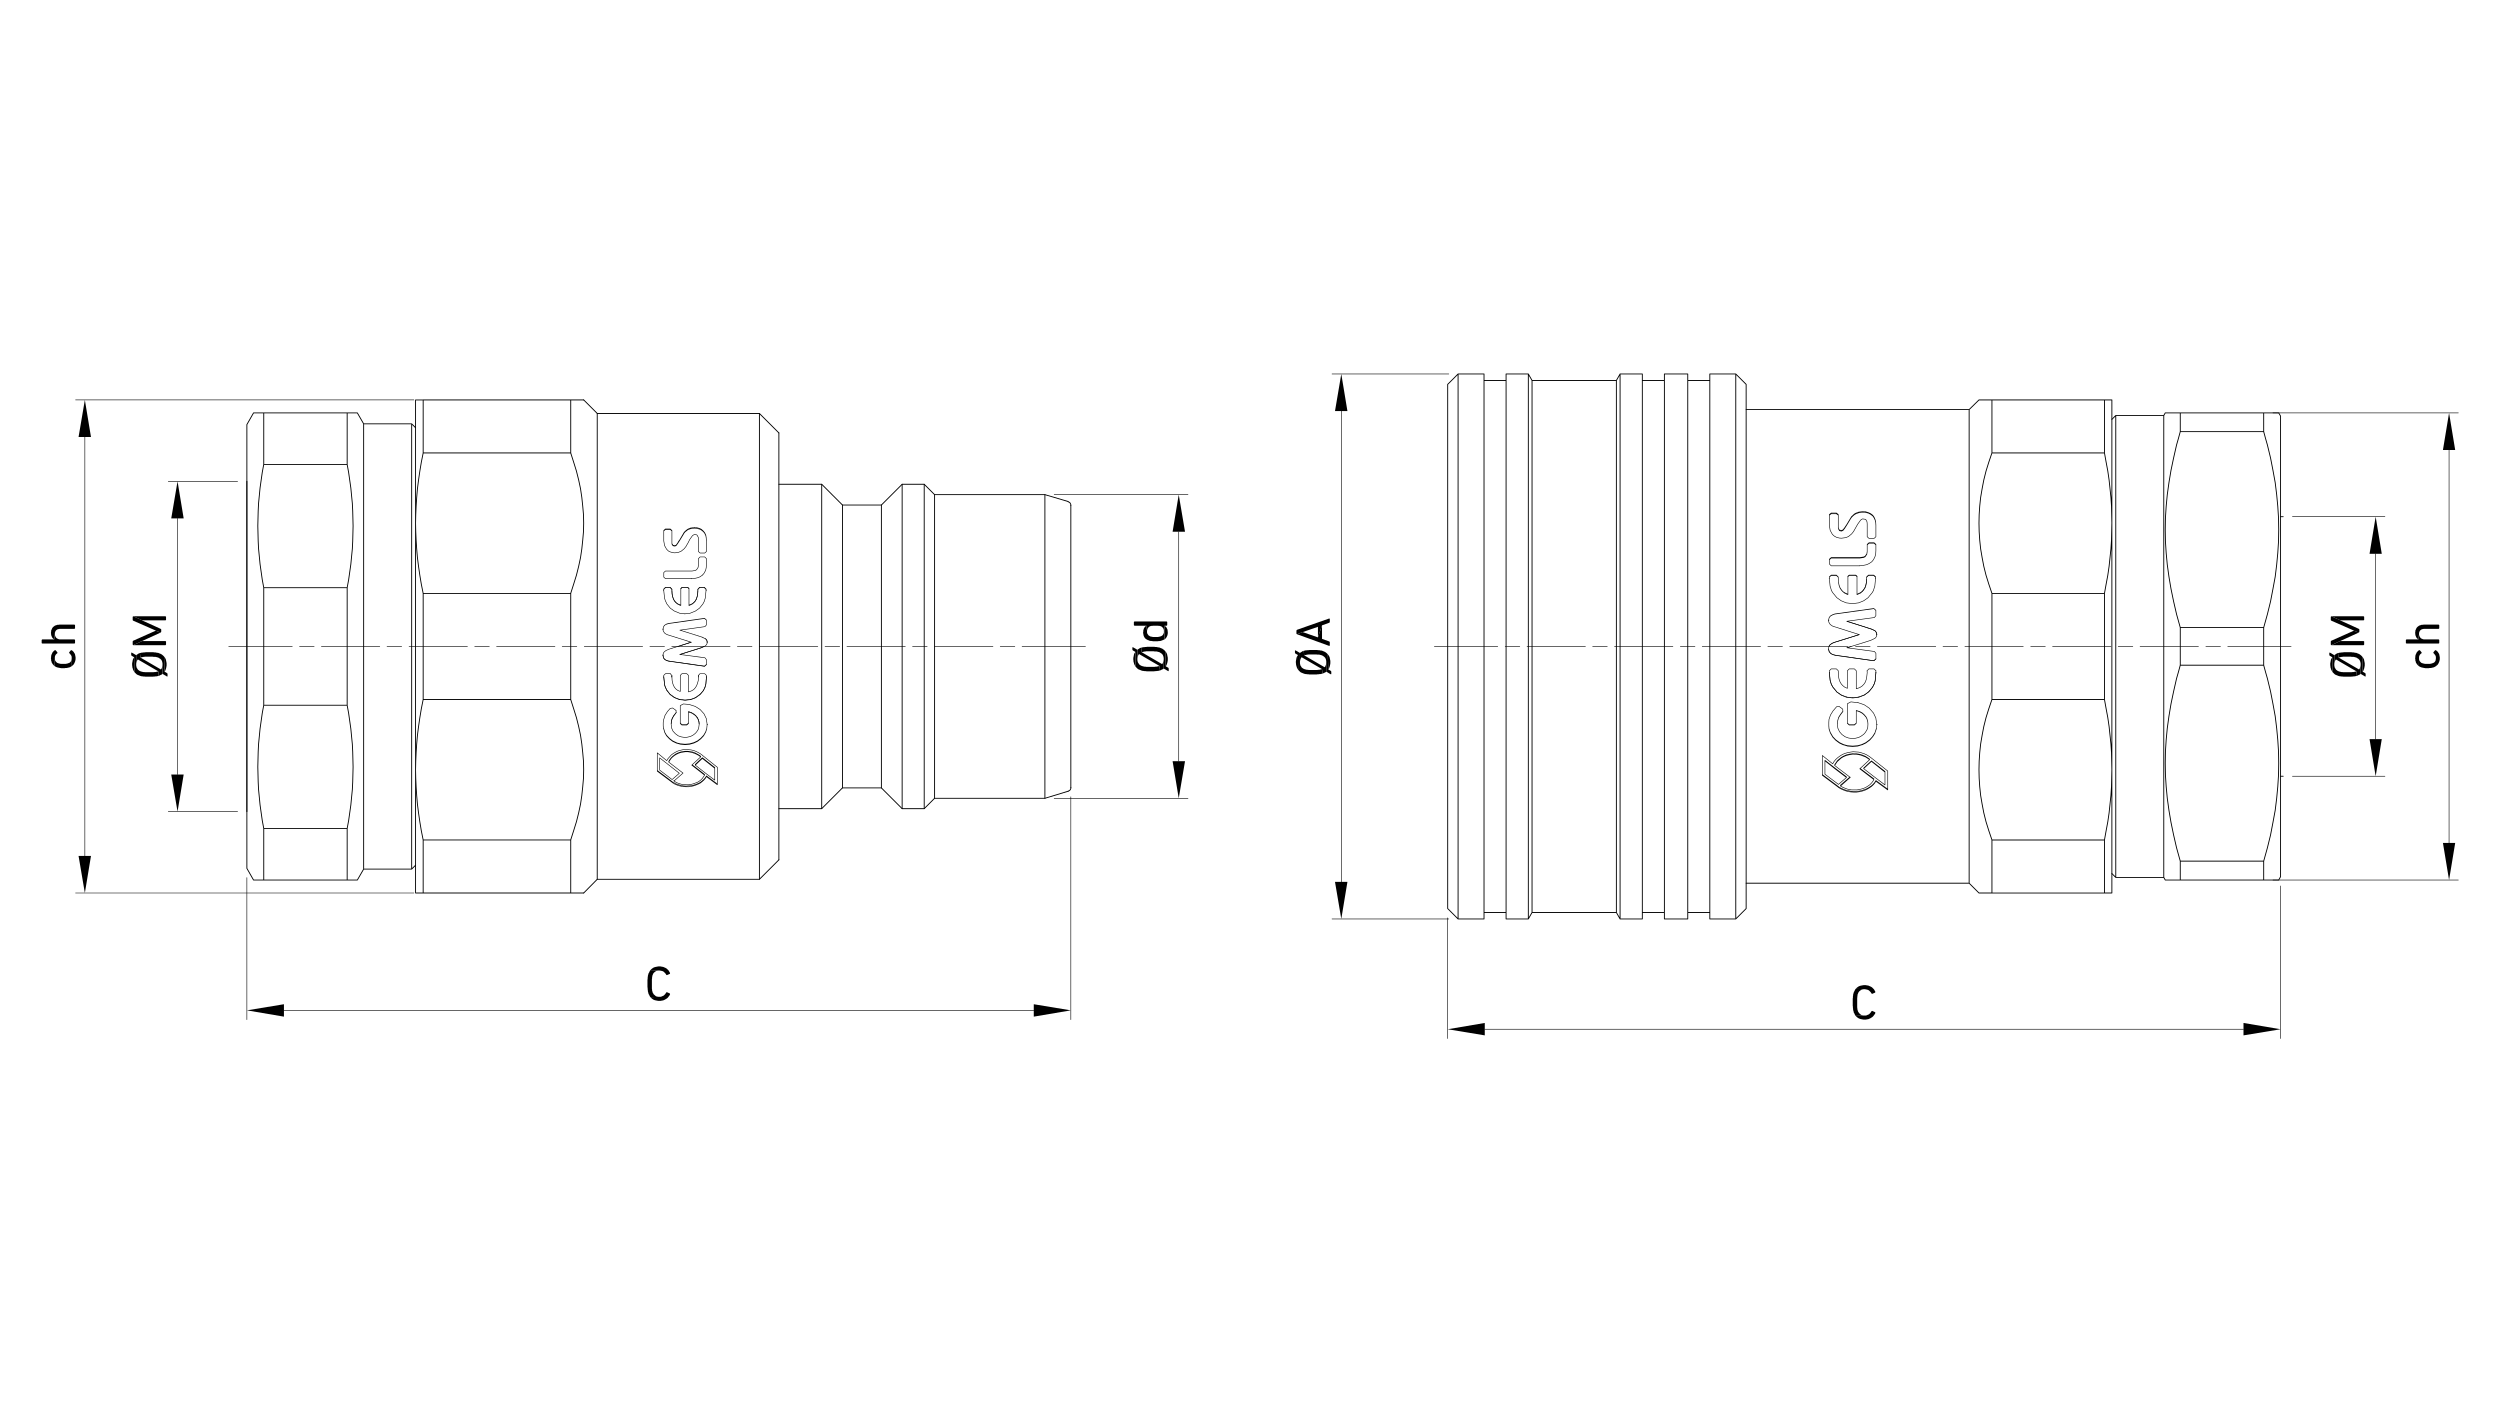 <?xml version="1.0" encoding="UTF-8"?>
<svg id="GUS" xmlns="http://www.w3.org/2000/svg" viewBox="0 0 1200 678">
  <defs>
    <style>
      .cls-1 {
        fill: #000;
        stroke-width: 0px;
      }

      .cls-2, .cls-3 {
        stroke-width: .43px;
      }

      .cls-2, .cls-3, .cls-4, .cls-5 {
        fill: none;
        stroke: #000;
        stroke-linecap: round;
      }

      .cls-2, .cls-4 {
        stroke-linejoin: round;
      }

      .cls-3, .cls-5 {
        stroke-linejoin: bevel;
      }

      .cls-4, .cls-5 {
        stroke-width: .28px;
      }
    </style>
  </defs>
  <path class="cls-2" d="M126.6,397.68v24.74h40.04v-24.74h-40.04ZM126.6,282.1v56.41h40.04v-56.41h-40.04ZM126.6,198.19v24.74h40.04v-24.74h-40.04ZM197.6,203.44v213.72M174.55,203.44v213.72M171.53,198.19h-4.89M166.63,222.93l.71,3.83.53,3.74.53,3.74.36,3.74.36,3.65.18,3.65.18,7.21-.18,7.3-.18,3.65-.36,3.65-.36,3.74-.53,3.74-.53,3.74-.71,3.83M166.63,338.51l.71,3.83.53,3.74.53,3.74.36,3.74.36,3.65.18,3.65.18,7.3-.18,7.21-.18,3.65-.36,3.65-.36,3.74-.53,3.74-.53,3.74-.71,3.83M166.63,422.42h4.89M118.5,203.8v213.01M121.7,422.42h4.89M126.6,397.68l-.71-3.83-.53-3.74-.53-3.74-.36-3.74-.36-3.65-.18-3.65-.18-7.21.18-7.3.18-3.65.36-3.65.36-3.74.53-3.74.53-3.74.71-3.83M126.6,282.1l-.71-3.83-.53-3.74-.53-3.74-.36-3.74-.36-3.65-.18-3.65-.18-7.3.18-7.21.18-3.65.36-3.65.36-3.74.53-3.74.53-3.74.71-3.83M126.6,198.19h-4.89M199.47,415.3l-1.87,1.87M199.47,205.31l-1.87-1.87M197.6,417.17h-23.05M197.6,203.44h-23.05M174.55,417.17l-3.03,5.25M174.55,203.44l-3.03-5.25M118.5,203.8l3.2-5.61M118.5,416.81l3.2,5.61"/>
  <path class="cls-4" d="M336.32,362.98l-.89-.62-.98-.53-.98-.53-1.07-.36-1.16-.18-1.07-.18h-1.16l-1.16.09-1.07.27-1.07.36-1.07.44-.89.62-.89.71-.71.71-.62.8-.53.89v.36M336.32,363.34l-.89-.71-.98-.53-.98-.44-1.07-.36-1.16-.27-1.07-.18h-1.16l-1.16.18-1.07.18-1.07.36-1.07.53-.89.53-.89.71-.71.71-.62.89-.53.89M336.32,362.98v.36M321.01,365.83l6.85,5.25M323.5,374.55v.36l4.36-3.83M338.18,371.7v.36M323.5,374.9l.89.53.89.44,1.07.36.98.27,1.16.09,1.07.09h1.07l1.07-.18,1.07-.27.98-.36.98-.36.89-.53.8-.62.71-.71.53-.8.53-.8M338.18,371.7l-5.96-4.63M338.18,372.06l-6.14-4.8,4.27-3.92M333.73,367.25l4.63,3.65,4.72,3.56M333.73,366.89v.36M343.08,368.41v6.05M343.08,368.41l-5.96-4.72v.36l5.96,4.72M337.12,363.69l-3.38,3.2M337.12,364.05l-3.38,3.2M326.08,371.17l-9.43-7.39v5.87l5.96,4.54,3.47-3.03ZM315.49,369.83l6.76,5.07.44.36.98.53.98.53,1.16.36,1.16.36,1.16.18,1.25.09,1.16-.09,1.25-.09,1.16-.27,1.07-.36,1.07-.44,1.07-.53.89-.71.8-.71.71-.8.53-.89,5.25,3.92M337.12,362.53l7.21,5.78M320.03,365.11l.62-.98.8-.89.8-.89.98-.71,1.07-.62,1.07-.53,1.25-.36,1.25-.27,1.25-.09,1.25.09,1.25.09,1.25.27,1.16.44,1.07.53,1.07.62.98.71M320.03,365.11l-4.54-3.74v8.81l6.76,5.07.44.36v-.36M339.07,372.77l-.53.89-.71.8-.8.71-.89.71-1.07.53-1.07.44-1.07.36-1.16.27-1.25.18h-1.16l-1.25-.09-1.16-.18-1.16-.27-1.16-.44-.98-.44-.98-.62M339.07,372.41v.36l5.25,3.92v-8.36M318.34,348.3l.09,1.07.09.18.53,1.69v.18l.89,1.51.09.09,1.33,1.42,1.51,1.16.18.09,1.69.8.09.09,1.87.44h.18l1.87.18h.18l1.96-.18h.09l1.87-.53h.09l1.69-.8.18-.09,1.51-1.16.09-.09,1.25-1.33.09-.09.89-1.51.09-.18.53-1.6v-.18l.18-1.78M326.53,347.05l.8.8h2.31l.8-.8M330.44,341.62l.44.09,1.07.36,1.16.71.8.62.8.98.44.89.36,1.16.09,1.07M322.17,347.32l.09-1.33.44-1.33.8-1.33,1.07-1.33M324.48,341l-1.6-1.16-1.16.18-1.42,1.6-.09.18-1.07,1.69v.18l-.62,1.87-.18,1.33v1.6l.09,1.07v-.18M318.43,349.54l.09.18v-.18M318.52,349.72l.53,1.78v-.27M319.05,351.5v.09-.18M319.05,351.59l.89,1.6v-.27M319.94,353.19l.09.09v-.27M320.03,353.28l1.33,1.42v-.27M321.37,354.7l1.51,1.16v-.27M322.88,355.86l.18.09v-.27M323.06,355.95l1.69.8v-.27M324.75,356.75h.09v-.18M324.84,356.75l1.87.53v-.27M326.71,357.28h.18v-.27M326.88,357.28l1.87.18v-.27M328.75,357.46h.18v-.27M328.93,357.46l1.96-.18v-.27M330.89,357.28h.09v-.27M330.98,357.28l1.87-.53v-.27M332.84,356.75h.09v-.27M332.93,356.75l1.69-.8v-.27M334.62,355.95l.18-.09v-.27M334.8,355.86l1.51-1.16v-.27M336.32,354.7l.09-.09v-.27M336.4,354.62l1.25-1.33v-.27M337.65,353.28l.09-.09v-.27M337.74,353.19l.89-1.6v-.18M338.63,351.59l.09-.09v-.27M338.72,351.5l.53-1.69v-.18.18M339.25,349.45v.18l.18-1.78"/>
  <polyline class="cls-5" points="339.43 347.68 339.52 347.76 339.52 347.85"/>
  <path class="cls-4" d="M339.43,347.68l-.36-2.4v-.27l-1.07-2.22-.09-.18-1.69-1.87-.18-.18-2.22-1.42-.18-.09-2.49-.8-.18-.09-2.94-.27-1.51.8v8.63l.8.71v-.18M327.33,348.03h2.31v-.18M329.64,348.03l.8-.71v-5.69M330.44,341.8l.44.09v-.18M330.89,341.89l1.07.36v-.18M331.96,342.25l1.16.71v-.18M333.11,342.96l.8.62v-.18M333.91,343.58l.8,1.07v-.27M334.71,344.65l.44.8v-.18M335.16,345.45l.36,1.25v-.27M335.51,346.7l.09.98v-.18M335.6,347.68l-.18,1.42-.27.98-.71,1.16-.71.8-1.16.89-1.07.53-1.42.36-1.16.18-1.78-.27-1.6-.53-1.33-.98-1.16-1.25-.71-1.6-.18-1.78v-.27M322.17,347.59l.09-1.42v-.18M322.26,346.16l.44-1.33v-.18M322.7,344.83l.8-1.33v-.18M323.5,343.49l1.07-1.42-.09-1.07M318.61,324.81v.09l.36,3.47v.18l.44,1.42.09.09.53,1.16.09.09,1.51,1.96.18.09,1.87,1.33.27.18,2.14.8h.27l2.4.36h.18l2.49-.36h.18l2.22-.8.18-.18,1.87-1.33.18-.09,1.6-1.87.09-.18.53-1.16.09-.09.36-1.42.09-.18.27-3.47v-.09M335.16,324.27l.09.27v.44M322.52,324.9v-.62M321.72,323.38h-2.31l-.8.8v.71"/>
  <polyline class="cls-5" points="318.61 324.9 318.61 324.9 318.61 324.99"/>
  <path class="cls-4" d="M318.61,324.9v.09l.36,3.47v-.09M318.96,328.46v.18-.09M318.96,328.63l.44,1.42v-.09M319.41,330.06l.09.09v-.09M319.5,330.15l.53,1.16v-.09M320.03,331.3l.09.18v-.18M320.12,331.48l1.51,1.87v-.09M321.63,333.35l.18.18v-.18M321.81,333.53l1.87,1.33v-.18M323.68,334.86l.27.09v-.09M323.95,334.95l2.14.89v-.18M326.08,335.84h.27v-.18M326.35,335.84l2.4.27v-.09M328.75,336.11h.18v-.09M328.93,336.11l2.49-.27v-.18M331.42,335.84h.18v-.18M331.6,335.84l2.22-.89v-.09M333.82,334.95l.18-.09v-.18M334,334.86l1.87-1.33v-.18M335.87,333.53l.18-.18v-.09M336.05,333.35l1.6-1.87v-.09M337.65,331.48l.09-.18v-.09M337.74,331.3l.53-1.16v-.09M338.27,330.15l.09-.09v-.09M338.36,330.06l.36-1.42v-.09M338.72,328.63l.09-.18v-.09M338.81,328.46l.27-3.47v-.09"/>
  <polyline class="cls-5" points="338.98 324.99 338.98 324.9 339.07 324.9"/>
  <path class="cls-4" d="M339.07,324.9v-.71l-.8-.8h-2.31l-.8.89.09.27v.53-.09M335.25,325.07l-.09,1.6-.36,1.33-.44,1.16-.62.98-.71.8-.98.62-1.16.44-.44.09v-7.92l-.8-.8h-2.31l-.8.8v7.74l-.18-.09-1.07-.44-.8-.62-.71-.8-.53-.98-.36-1.07-.27-1.33-.09-1.6v-.09"/>
  <polyline class="cls-5" points="322.43 324.99 322.43 324.81 322.43 324.54"/>
  <path class="cls-4" d="M322.52,324.45v.09-.27l-.8-.89M337.29,275.96l.71-.89.71-1.33.27-1.25.09-1.6v-2.76l-.8-.8h-2.22l-.8.8v3.2l-.18,1.07-.71,1.07-.62.36-1.6.27h-12.72l-.8.71v2.22l.8.71h12.37"/>
  <line class="cls-5" x1="331.78" y1="277.83" x2="331.78" y2="277.83"/>
  <path class="cls-4" d="M331.78,277.74l1.6-.09,1.6-.36,1.07-.44,1.25-.89M338.9,282.9l-.8-.8h-2.31l-.8.8M334.98,283.61l-.09,1.6-.27,1.25-.36,1.16-.53.89-.71.8-.8.62-1.07.53-.44.09M330.71,282.63l-.53-.53h-2.85l-.53.53M326.79,290.55l-.44-.09-1.07-.53-.8-.62-.71-.8-.53-.89-.36-1.16-.27-1.25-.09-1.6M322.52,282.9l-.8-.8h-2.31l-.8.8M328.75,294.64l2.49-.27.18-.09,2.22-.89.18-.09,1.87-1.33.18-.18,1.51-1.87.09-.18.62-1.16v-.09l.44-1.42v-.09l.36-3.47"/>
  <polyline class="cls-5" points="338.98 283.43 338.98 283.52 338.98 283.52"/>
  <path class="cls-4" d="M338.9,283.43v-.71l-.8-.8v.18M338.09,281.92h-2.31v.18M335.78,281.92l-.8.89v.27"/>
  <polyline class="cls-5" points="334.98 283.52 334.98 283.34 334.98 283.08"/>
  <path class="cls-4" d="M334.98,283.61v-.09l-.09,1.51v.18M334.89,285.04l-.27,1.33v.09M334.62,286.37l-.36,1.07v.18M334.27,287.44l-.53.98v.09M333.73,288.42l-.71.8v.09M333.02,289.22l-.8.62v.09M332.22,289.84l-1.07.44v.18M331.15,290.28l-.44.18v.09M330.71,290.46v-8.01l-.53-.53v.18M330.18,281.92h-2.85v.18M327.33,281.92l-.53.53v8.1M326.79,290.46l-.44-.18v.18M326.35,290.28l-1.07-.44v.09M325.28,289.84l-.8-.62v.09M324.48,289.22l-.71-.8v.09M323.77,288.42l-.53-.98v.18M323.24,287.44l-.36-1.07v.09M322.88,286.37l-.27-1.33v.18M322.61,285.04l-.09-1.51v.09"/>
  <polyline class="cls-5" points="322.52 283.08 322.52 283.34 322.52 283.52"/>
  <path class="cls-4" d="M322.52,283.08v-.27l-.8-.89v.18M321.72,281.92h-2.31v.18M319.41,281.92l-.8.8v.71"/>
  <polyline class="cls-5" points="318.52 283.52 318.52 283.52 318.52 283.43"/>
  <path class="cls-4" d="M318.61,283.52l.36,3.47v.09l.44,1.42.09.09.53,1.16.09.18,1.51,1.87.18.18,1.87,1.33.27.09,2.14.89.27.09,2.4.27M339.07,259.68l-.09-1.42-.18-1.07-.53-1.16-.62-.8-.98-.8-.89-.44-1.33-.36-1.07-.09-1.96.27-1.25.44-.62.53-.62.44-.53.62-.36.62-1.78,2.94-.98,1.51-.71.98-.62.27-.89-.18-.09-.09-.44-.71v-.62M322.52,254.87l-.8-.71h-2.31l-.8.71M320.83,264.48l.89.44,1.25.36.98.09,1.78-.27,1.25-.53,1.42-1.16.98-1.25v-.09M331.07,258.96l-.8,1.6-.89,1.51M331.07,258.96l1.33-1.87.71-.44.27-.09,1.07.18.18.18.53.98.09.98v5.87l.8.71h2.22l.8-.71v-5.34l-.09-1.42v.27M338.98,257.99l-.18-1.07v.27M338.81,256.92l-.53-1.16v.27M338.27,255.76l-.62-.8v.27M337.65,254.96l-.98-.89v.36M336.67,254.07l-.89-.44v.36M335.78,253.63l-1.33-.36v.36M334.45,253.27l-1.07-.09v.36M333.38,253.18l-1.96.27v.36M331.42,253.45l-1.25.53v.27M328.04,256.12l.36-.62.53-.53.62-.53.62-.44M326.26,259.14l.89-1.51.89-1.51M325.28,260.66l.44-.8.53-.71M325.28,260.92v-.27l-.71.98v.27M324.57,261.63l-.62.27v.27M323.95,261.9l-.89-.18v.27M323.06,261.72l-.09-.09v.27M322.97,261.63l-.44-.71v.27M322.52,260.92v-.62.27M322.52,260.3v-5.69l-.8-.71v.27M321.72,253.89h-2.31v.27M319.41,253.89l-.8.71v4.98M318.96,261.72l-.18-1.07-.18-1.07M318.96,261.72l.09.27.89,1.6.18.18.71.71M338.54,306.57l-1.6-.71-.09-.09-10.5-3.29M339.07,297.67l-.89-.8-16.91,2.4h-.09l-.98.27-.27.09-.71.36-.27.27-.44.53-.09.36-.18.71v.27M331.78,308.26l-6.41,2.05M318.25,314.4v.36l.18.71.09.36.44.53.27.27.71.36.27.09.98.27h.09l16.91,2.4.89-.8M326.35,314.13l10.5-3.29.09-.09,1.07-.44M339.43,308.44v-.36l-.09-.53-.18-.36-.36-.44-.27-.18-1.6-.8v.09M336.94,305.77h-.09l-10.5-3.29,12.01-1.69.71-.8v-2.4l-.89-.8v.09M338.18,296.78l-16.91,2.4v.09M321.28,299.18h-.09v.09M321.19,299.18l-.98.27v.09M320.21,299.45l-.27.09v.09M319.94,299.54l-.71.44-.27.18v.09M318.96,300.16l-.44.62-.09.36-.18.71"/>
  <polyline class="cls-5" points="318.34 301.85 318.25 302.03 318.25 302.12"/>
  <polyline class="cls-4" points="318.25 302.12 318.34 302.83 318.52 303.1 318.88 303.72 319.05 303.9 319.68 304.34 319.85 304.43 320.66 304.79 320.74 304.79 331.78 308.26 320.74 311.73 320.66 311.82 319.85 312.17 319.68 312.26 319.05 312.71 318.61 313.15 318.34 313.77 318.25 314.4"/>
  <polyline class="cls-5" points="318.25 314.4 318.25 314.58 318.25 314.75"/>
  <path class="cls-4" d="M318.25,314.75l.18.71.09.36.44.62v-.09M318.96,316.44l.27.18.71.44v-.09M319.94,317.07l.27.09v-.09M320.21,317.16l.98.27v-.09M321.19,317.42h.09v-.09M321.28,317.42l16.91,2.4v-.09M338.18,319.83l.89-.8v-2.4l-.71-.89-12.01-1.6,10.5-3.29.09-.09,1.6-.71.27-.27.36-.44.18-.36.09-.53"/>
  <polyline class="cls-5" points="339.43 308.44 339.43 308.26 339.43 308.08"/>
  <polyline class="cls-4" points="339.43 308.08 339.34 307.55 339.16 307.19 338.81 306.75 338.54 306.57"/>
  <path class="cls-2" d="M364.52,198.46v223.6M286.67,198.46v223.6M199.47,369.47v59.17h3.65v-25.45l-.89-4.45-.71-4.27-.62-4.27-.53-4.18-.36-4.18-.27-4.18-.18-4.09-.09-4.09v-118.34M199.47,369.47l.09-4.09.18-4.09.27-4.18.36-4.18.53-4.18.62-4.27.71-4.27.89-4.45v-50.9l-.89-4.45-.71-4.27-.62-4.27-.53-4.18-.36-4.18-.27-4.18-.18-4.09-.09-4.09v-59.17M199.47,251.13l.09-4.09.18-4.09.27-4.18.36-4.18.53-4.18.62-4.27.71-4.27.89-4.45v-25.45h-3.65M203.12,428.64h70.83v-25.45h-70.83M203.12,335.75h70.83v-50.9h-70.83M203.12,217.41h70.83v-25.45h-70.83M514,242.59v135.42M501.55,237.43v145.75M448.6,237.43v145.75M443.62,232.45v155.71M433.03,232.45v155.71M423.07,242.41v135.78M404.38,242.41v135.78M394.42,232.45v155.71M373.86,207.8v204.92M280.17,191.96h-6.23M273.94,217.41l1.42,4.45,1.33,4.27,1.07,4.27.89,4.18.62,4.18.44,4.18.36,4.09.09,4.09-.09,4.09-.36,4.09-.44,4.18-.62,4.18-.89,4.18-1.07,4.27-1.33,4.27-1.42,4.45M273.94,335.75l1.42,4.45,1.33,4.27,1.07,4.27.89,4.18.62,4.18.44,4.18.36,4.09.09,4.09-.09,4.09-.36,4.09-.44,4.18-.62,4.18-.89,4.18-1.07,4.27-1.33,4.27-1.42,4.45M273.94,428.64h6.23M364.52,422.06h-77.86M364.52,198.46h-77.86"/>
  <path class="cls-3" d="M514,242.59v-.36l-.18-.44-.18-.36-.27-.27-.36-.18-.36-.18M512.67,379.8l.36-.18.36-.18.27-.27.18-.36.18-.44v-.36"/>
  <path class="cls-2" d="M512.67,379.8l-11.12,3.38M512.67,240.72l-11.12-3.29M501.55,383.18h-52.94M501.55,237.43h-52.94M448.6,383.18l-4.98,4.98M448.6,237.43l-4.98-4.98M443.62,388.16h-10.59M443.62,232.45h-10.59l-9.97,9.97M433.03,388.16l-9.97-9.97h-18.69M423.07,242.41h-18.69M404.38,378.19l-9.97,9.97M404.38,242.41l-9.97-9.97M394.42,388.16h-20.55M394.42,232.45h-20.55M373.86,412.72l-9.34,9.34M373.86,207.8l-9.34-9.34M286.67,422.06l-6.5,6.58M286.67,198.46l-6.5-6.5"/>
  <path class="cls-4" d="M118.5,421.26v68.16M514,382.47v106.95M136.29,484.97h359.91"/>
  <polygon class="cls-1" points="136.29 482.03 136.29 487.99 118.5 484.97 136.29 482.03"/>
  <polygon class="cls-1" points="496.21 482.03 496.21 487.99 514 484.97 496.21 482.03"/>
  <polygon class="cls-1" points="320.12 476.25 319.85 476.34 319.77 476.43 319.5 476.87 319.23 477.23 318.88 477.58 318.61 477.85 318.25 478.03 317.81 478.21 317.45 478.38 317.01 478.47 316.47 478.47 312.2 478.65 312.47 478.92 312.83 479.27 313.09 479.45 313.45 479.72 313.8 479.9 314.25 480.07 314.6 480.16 315.05 480.25 315.49 480.34 316.03 480.43 316.47 480.43 316.56 480.43 317.01 480.43 317.45 480.34 317.99 480.25 318.43 480.16 318.79 479.98 319.23 479.81 319.59 479.54 319.94 479.36 320.3 479.1 320.66 478.74 320.92 478.38 321.19 478.03 321.46 477.67 321.63 477.23 321.54 476.87 320.12 476.25"/>
  <polygon class="cls-1" points="312.2 465.66 311.94 466.02 311.76 466.37 311.58 466.82 311.31 467.17 311.22 467.62 311.13 467.8 311.05 468.15 310.96 468.51 310.96 468.86 310.87 469.31 310.87 469.84 310.78 470.38 310.78 470.91 310.78 471.53 310.78 472.15 310.78 472.6 310.78 473.22 310.78 473.76 310.87 474.29 310.87 474.82 310.96 475.27 310.96 475.71 311.05 476.07 311.13 476.34 311.22 476.69 311.31 477.14 311.58 477.49 311.76 477.94 311.94 478.29 312.2 478.65 316.47 478.47 316.03 478.47 315.58 478.38 315.14 478.29 314.78 478.12 314.43 477.85 314.16 477.58 313.8 477.32 313.63 476.96 313.36 476.6 313.18 476.07 313.18 475.98 313.09 475.71 313 475.36 313 475 312.91 474.56 312.91 474.02 312.91 473.49 312.91 472.87 312.91 472.15 312.91 471.8 312.91 471.18 312.91 470.55 312.91 470.02 313 469.57 313 469.13 313.09 468.77 313.09 468.42 313.18 468.24 313.36 467.8 313.54 467.35 313.8 466.99 314.07 466.73 314.43 466.46 314.78 466.19 315.14 466.02 315.58 465.93 316.03 465.84 316.47 465.84 312.2 465.66"/>
  <polygon class="cls-1" points="316.47 463.88 316.03 463.88 315.49 463.97 315.05 464.06 314.6 464.15 314.25 464.24 313.8 464.41 313.45 464.59 313.09 464.86 312.83 465.04 312.47 465.39 312.2 465.66 316.47 465.84 316.65 465.84 317.1 465.93 317.54 466.02 317.9 466.1 318.34 466.28 318.7 466.55 318.96 466.82 319.32 467.17 319.59 467.53 319.85 467.97 320.12 468.06 321.54 467.44 321.63 467.08 321.46 466.73 321.19 466.28 321.01 465.93 320.66 465.57 320.39 465.3 320.03 464.95 319.59 464.68 319.23 464.5 318.79 464.32 318.43 464.15 317.99 464.06 317.45 463.97 317.01 463.88 316.47 463.88"/>
  <path class="cls-4" d="M506,383.18h64.24M506,237.43h64.24M565.79,365.38v-110.15"/>
  <polygon class="cls-1" points="562.85 365.38 568.81 365.38 565.79 383.18 562.85 365.38"/>
  <polygon class="cls-1" points="562.85 255.23 568.81 255.23 565.79 237.43 562.85 255.23"/>
  <polygon class="cls-1" points="559.29 312.53 559.56 319.83 559.74 319.56 560 319.11 560.09 318.76 560.27 318.31 560.36 317.87 560.45 317.42 560.54 316.89 560.54 316.36 560.54 316.27 560.54 315.73 560.45 315.29 560.36 314.84 560.27 314.4 560.18 313.95 560 313.6 559.83 313.24 559.56 312.89 559.29 312.53"/>
  <polygon class="cls-1" points="547.73 310.93 547.99 313.06 548.17 313.06 548.62 312.89 549.06 312.8 549.51 312.71 549.77 312.71 550.13 312.62 550.57 312.62 551.11 312.62 551.64 312.62 552.26 312.62 552.53 312.62 553.15 312.62 553.78 312.62 554.31 312.71 554.75 312.71 555.2 312.71 555.56 312.8 555.91 312.89 556.18 312.97 556.27 312.97 556.71 313.15 557.07 313.42 557.42 313.6 557.78 313.95 558.05 314.22 558.23 314.58 558.4 315.02 558.49 315.38 558.58 315.91 558.58 316.36 558.58 320.89 560.72 322.14 560.89 322.14 560.98 321.96 560.98 320.89 560.81 320.54 559.56 319.83 559.29 312.53 559.03 312.26 558.76 312 558.4 311.73 558.05 311.46 557.69 311.28 557.25 311.11 556.8 310.93 556.62 310.84 556.27 310.75 555.91 310.75 555.56 310.66 555.11 310.57 554.58 310.57 554.13 310.48 553.51 310.48 552.89 310.48 552.26 310.48 551.82 310.48 551.2 310.48 550.57 310.48 550.04 310.57 549.59 310.57 549.15 310.66 548.7 310.66 548.35 310.75 547.99 310.84 547.73 310.93"/>
  <polygon class="cls-1" points="545.95 311.91 545.95 316.36 545.95 316 546.04 315.55 546.12 315.11 546.3 314.66 546.48 314.31 546.75 313.95 556.53 319.65 556.8 321.78 556.98 321.78 557.42 321.52 557.87 321.34 558.23 321.16 558.58 320.89 558.58 316.36 558.58 316.71 558.49 317.16 558.4 317.6 558.23 318.05 558.05 318.49 557.78 318.76 547.99 313.06 547.73 310.93 547.55 310.93 547.1 311.11 546.75 311.37 546.3 311.64 545.95 311.91"/>
  <polygon class="cls-1" points="543.99 316.36 543.99 316.71 544.08 317.24 544.08 317.69 544.26 318.13 544.34 318.58 544.52 319.02 544.7 319.38 544.97 319.83 545.06 320 544.97 312.89 544.79 313.24 544.52 313.6 544.34 314.04 544.26 314.4 544.17 314.93 544.08 315.38 543.99 315.82 543.99 316.36"/>
  <polygon class="cls-1" points="543.54 310.75 543.54 311.82 543.72 312.17 544.97 312.89 545.06 320 545.41 320.36 545.68 320.63 546.04 320.98 546.39 321.25 546.84 321.43 547.28 321.6 547.73 321.78 547.9 321.87 548.26 321.96 548.62 322.05 548.97 322.05 549.42 322.14 549.95 322.14 550.39 322.23 551.02 322.23 551.64 322.23 552.26 322.23 552.71 322.23 553.33 322.23 553.95 322.23 554.49 322.14 554.93 322.14 555.38 322.05 555.82 322.05 556.18 321.96 556.53 321.87 556.8 321.78 556.53 319.65 556.53 319.65 556.27 319.74 555.91 319.83 555.56 319.91 555.11 320 554.67 320 554.13 320.09 553.51 320.09 552.89 320.09 552.26 320.09 552 320.09 551.37 320.09 550.75 320.09 550.22 320.09 549.77 320 549.33 320 548.97 319.91 548.62 319.83 548.35 319.74 548.26 319.74 547.81 319.56 547.46 319.38 547.1 319.11 546.75 318.85 546.57 318.49 546.3 318.13 546.12 317.78 546.04 317.33 545.95 316.89 545.95 316.36 545.95 311.91 543.81 310.66 543.54 310.75"/>
  <polygon class="cls-1" points="558.94 306.92 559.29 306.66 559.56 306.39 559.83 306.03 560 305.77 560.18 305.32 560.36 304.97 560.45 304.52 560.54 303.99 560.54 303.54 560.54 303.36 560.45 302.83 560.45 302.39 560.27 301.94 560.09 301.58 559.92 301.23 559.65 300.87 559.29 300.61 558.94 300.34 558.94 300.34 558.94 306.92"/>
  <polygon class="cls-1" points="548.7 303.54 548.7 303.81 548.79 304.34 548.88 304.79 548.97 305.23 549.15 305.59 549.33 305.94 549.59 306.3 549.86 306.57 550.22 306.83 550.57 307.01 551.02 307.28 551.46 307.37 551.73 307.55 552.17 307.64 552.53 307.64 553.06 307.72 553.51 307.81 554.04 307.81 554.58 307.81 555.11 307.81 555.64 307.81 556.18 307.72 556.62 307.72 557.07 307.64 557.42 307.55 557.78 307.37 558.14 307.28 558.49 307.1 558.94 306.92 558.67 303.01 558.67 303.19 558.67 303.72 558.49 304.17 558.31 304.52 558.14 304.79 557.78 305.14 557.42 305.32 556.98 305.5 556.98 305.5 556.62 305.59 556.18 305.68 555.73 305.77 555.2 305.77 554.58 305.77 554.58 305.77 554.04 305.77 553.51 305.77 553.06 305.68 552.62 305.59 552.26 305.5 552.09 305.5 551.73 305.23 551.37 305.06 551.11 304.7 550.84 304.34 550.66 303.99 550.57 303.54 550.57 303.01 550.31 300.34 550.22 300.34 549.86 300.61 549.51 300.96 549.33 301.23 549.06 301.67 548.97 302.03 548.79 302.47 548.79 303.01 548.7 303.54"/>
  <polygon class="cls-1" points="544.26 298.56 544.26 300.07 544.52 300.34 550.31 300.34 550.31 300.34 550.57 303.01 550.57 302.83 550.66 302.39 550.75 301.94 550.93 301.58 551.2 301.23 551.46 300.96 551.82 300.7 552.26 300.52 552.26 300.52 552.62 300.43 553.06 300.43 553.51 300.34 554.04 300.34 554.58 300.34 554.67 300.34 555.29 300.34 555.82 300.34 556.27 300.43 556.62 300.43 556.98 300.52 557.16 300.61 557.6 300.78 557.87 301.05 558.23 301.41 558.4 301.67 558.58 302.12 558.67 302.56 558.67 303.01 558.94 306.92 558.94 300.34 560 300.34 560.27 300.07 560.27 298.56 560 298.29 544.52 298.29 544.26 298.56"/>
  <line class="cls-2" x1="118.5" y1="231.03" x2="118.5" y2="389.58"/>
  <path class="cls-4" d="M114.05,231.03h-33.28M114.05,389.58h-33.28M85.22,248.82v122.97"/>
  <polygon class="cls-1" points="82.2 248.82 88.16 248.82 85.22 231.03 82.2 248.82"/>
  <polygon class="cls-1" points="82.2 371.79 88.16 371.79 85.22 389.58 82.2 371.79"/>
  <polygon class="cls-1" points="78.73 315.11 78.99 322.41 79.17 322.14 79.44 321.69 79.53 321.34 79.7 320.89 79.79 320.45 79.88 320 79.97 319.47 79.97 318.94 79.97 318.85 79.97 318.31 79.88 317.87 79.79 317.42 79.7 316.98 79.61 316.53 79.44 316.18 79.26 315.82 78.99 315.47 78.73 315.11"/>
  <polygon class="cls-1" points="67.16 313.51 67.42 315.64 67.6 315.64 68.05 315.47 68.49 315.38 68.94 315.29 69.2 315.29 69.56 315.2 70.01 315.2 70.54 315.2 71.07 315.2 71.7 315.2 71.96 315.2 72.59 315.2 73.21 315.2 73.74 315.29 74.19 315.29 74.63 315.29 74.99 315.38 75.34 315.47 75.61 315.55 75.7 315.55 76.14 315.73 76.5 316 76.86 316.18 77.21 316.53 77.48 316.8 77.66 317.16 77.84 317.6 77.92 317.96 78.01 318.49 78.01 318.94 78.01 323.47 80.15 324.72 80.33 324.72 80.42 324.54 80.42 323.47 80.24 323.12 78.99 322.41 78.73 315.11 78.46 314.84 78.19 314.58 77.84 314.31 77.48 314.04 77.12 313.86 76.68 313.69 76.23 313.51 76.06 313.42 75.7 313.33 75.34 313.33 74.99 313.24 74.54 313.15 74.01 313.15 73.56 313.06 72.94 313.06 72.32 313.06 71.7 313.06 71.25 313.06 70.63 313.06 70.01 313.06 69.47 313.15 69.03 313.15 68.58 313.24 68.14 313.24 67.78 313.33 67.42 313.42 67.16 313.51"/>
  <polygon class="cls-1" points="65.38 314.49 65.38 318.94 65.38 318.58 65.47 318.13 65.56 317.69 65.73 317.24 65.91 316.89 66.18 316.53 75.97 322.23 76.23 324.36 76.41 324.36 76.86 324.1 77.3 323.92 77.66 323.74 78.01 323.47 78.01 318.94 78.01 319.29 77.92 319.74 77.84 320.18 77.66 320.63 77.48 321.07 77.21 321.34 67.42 315.64 67.16 313.51 66.98 313.51 66.54 313.69 66.18 313.95 65.73 314.22 65.38 314.49"/>
  <polygon class="cls-1" points="63.42 318.94 63.42 319.29 63.51 319.83 63.51 320.27 63.69 320.72 63.78 321.16 63.95 321.6 64.13 321.96 64.4 322.41 64.49 322.58 64.4 315.47 64.22 315.82 63.95 316.18 63.78 316.62 63.69 316.98 63.6 317.51 63.51 317.96 63.42 318.4 63.42 318.94"/>
  <polygon class="cls-1" points="62.98 313.33 62.98 314.4 63.15 314.75 64.4 315.47 64.49 322.58 64.84 322.94 65.11 323.21 65.47 323.56 65.82 323.83 66.27 324.01 66.71 324.19 67.16 324.36 67.34 324.45 67.69 324.54 68.05 324.63 68.4 324.63 68.85 324.72 69.38 324.72 69.83 324.81 70.45 324.81 71.07 324.81 71.7 324.81 72.14 324.81 72.76 324.81 73.39 324.81 73.92 324.72 74.37 324.72 74.81 324.63 75.26 324.63 75.61 324.54 75.97 324.45 76.23 324.36 75.97 322.23 75.97 322.23 75.7 322.32 75.34 322.41 74.99 322.49 74.54 322.58 74.1 322.58 73.56 322.67 72.94 322.67 72.32 322.67 71.7 322.67 71.43 322.67 70.81 322.67 70.18 322.67 69.65 322.67 69.2 322.58 68.76 322.58 68.4 322.49 68.05 322.41 67.78 322.32 67.69 322.32 67.25 322.14 66.89 321.96 66.54 321.69 66.18 321.43 66 321.07 65.73 320.72 65.56 320.36 65.47 319.91 65.38 319.47 65.38 318.94 65.38 314.49 63.24 313.24 62.98 313.33"/>
  <polygon class="cls-1" points="63.95 309.68 79.44 309.68 79.7 309.41 79.7 307.9 79.44 307.72 68.31 307.72 68.31 307.64 63.95 309.68"/>
  <polygon class="cls-1" points="63.95 295.8 68.31 297.76 79.44 297.76 79.7 297.58 79.7 296.07 79.44 295.8 63.95 295.8"/>
  <polygon class="cls-1" points="63.69 307.9 63.69 309.41 63.95 309.68 68.31 307.64 77.12 303.63 74.72 302.74 63.95 307.55 63.87 307.55 63.69 307.9"/>
  <polygon class="cls-1" points="63.69 296.07 63.69 297.58 63.69 297.67 63.95 297.94 74.72 302.65 74.72 302.74 77.12 303.63 77.21 303.63 77.39 303.19 77.39 302.3 77.39 302.12 77.12 301.85 68.31 297.85 68.31 297.76 63.95 295.8 63.69 296.07"/>
  <path class="cls-4" d="M198.67,191.96H36.28M198.67,428.64H36.28M40.73,209.76v201.09"/>
  <polygon class="cls-1" points="37.71 209.76 43.67 209.76 40.73 191.96 37.71 209.76"/>
  <polygon class="cls-1" points="37.71 410.85 43.67 410.85 40.73 428.64 37.71 410.85"/>
  <polygon class="cls-1" points="33.17 313.15 33.26 313.51 33.26 313.51 33.61 313.86 33.88 314.22 34.15 314.58 34.15 314.58 34.33 314.93 34.41 315.38 34.41 315.91 34.5 319.74 34.86 319.38 35.22 319.11 35.48 318.67 35.57 318.58 35.75 318.22 35.93 317.78 36.1 317.33 36.19 316.89 36.28 316.44 36.28 315.91 36.28 315.47 36.19 315.02 36.1 314.58 36.02 314.13 35.84 313.69 35.57 313.33 35.39 312.97 35.04 312.62 34.77 312.35 34.33 312.08 34.06 312.08 33.17 313.15"/>
  <polygon class="cls-1" points="26.23 319.74 26.67 320 27.03 320.18 27.47 320.36 27.56 320.36 27.92 320.45 28.36 320.54 28.81 320.63 29.34 320.72 29.79 320.72 30.32 320.72 30.5 320.72 31.03 320.72 31.48 320.63 32.01 320.63 32.46 320.54 32.81 320.45 33.26 320.36 33.26 320.36 33.7 320.18 34.15 319.91 34.5 319.74 34.41 315.91 34.41 316.18 34.33 316.62 34.24 317.07 34.06 317.42 33.79 317.78 33.52 318.05 33.08 318.22 32.63 318.4 32.37 318.49 31.92 318.58 31.48 318.67 30.94 318.67 30.32 318.67 29.88 318.67 29.34 318.67 28.81 318.58 28.45 318.49 28.1 318.4 27.83 318.31 27.39 318.13 27.12 317.87 26.85 317.6 26.58 317.24 26.41 316.89 26.32 316.44 26.32 315.91 26.23 319.74"/>
  <polygon class="cls-1" points="24.45 315.91 24.45 316.09 24.54 316.53 24.54 317.07 24.72 317.51 24.8 317.96 24.98 318.31 25.25 318.67 25.25 318.76 25.61 319.11 25.87 319.47 26.23 319.74 26.32 315.91 26.32 315.91 26.32 315.38 26.41 314.93 26.58 314.58 26.58 314.49 26.85 314.13 27.12 313.86 27.56 313.51 27.56 313.15 26.67 312.08 26.41 312.08 26.05 312.26 25.69 312.62 25.43 312.89 25.16 313.24 24.98 313.69 24.8 314.04 24.63 314.49 24.54 314.93 24.54 315.38 24.45 315.91"/>
  <polygon class="cls-1" points="24.45 303.72 24.45 303.81 24.54 304.34 24.54 304.79 24.72 305.23 24.89 305.68 25.07 306.03 25.34 306.39 25.69 306.66 26.05 306.92 26.05 306.92 26.32 304.34 26.32 304.17 26.32 303.72 26.5 303.36 26.58 303.01 26.85 302.65 27.12 302.39 27.39 302.21 27.74 302.03 28.19 301.94 28.63 301.85 29.16 301.85 35.75 301.85 36.02 301.58 36.02 300.07 35.75 299.81 28.72 299.81 28.63 299.81 28.1 299.89 27.56 299.89 27.12 300.07 26.76 300.16 26.32 300.34 25.96 300.61 25.61 300.87 25.34 301.14 25.07 301.5 24.89 301.94 24.72 302.3 24.54 302.74 24.54 303.28 24.45 303.72"/>
  <polygon class="cls-1" points="20 307.19 20 308.7 20.27 308.88 35.75 308.88 36.02 308.7 36.02 307.19 35.75 306.92 29.08 306.92 28.72 306.92 28.19 306.83 27.83 306.66 27.39 306.48 27.03 306.21 26.94 306.03 26.67 305.68 26.5 305.23 26.32 304.79 26.32 304.34 26.05 306.92 20.27 306.92 20 307.19"/>
  <path class="cls-2" d="M1086.57,422.42v-9.08h-40.04v9.08h40.04ZM1086.57,207.18v-8.99h-40.04v8.99h40.04ZM1094.67,199.71v221.11M1086.57,301.23v18.06l.89,3.29.89,3.11,1.51,6.23,1.16,5.96,1.07,5.87.71,5.78.53,5.61.36,5.61.09,5.61-.09,5.61-.36,5.61-.53,5.61-.71,5.78-1.07,5.78-1.16,6.05-1.51,6.14-.89,3.2-.89,3.2M1086.57,422.42h7.21M1093.78,198.19h-7.21M1086.57,207.18l.89,3.29.89,3.11,1.51,6.23,1.16,5.96,1.07,5.87.71,5.78.53,5.61.36,5.61.09,5.61-.09,5.61-.36,5.61-.53,5.61-.71,5.78-1.07,5.78-1.16,6.05-1.51,6.14-.89,3.2-.89,3.2M1046.53,301.23v18.06h40.04M1086.57,301.23h-40.04M1038.61,199.44v221.73M1046.53,413.34l-.89-3.2-.89-3.2-1.42-6.14-1.25-6.05-.98-5.78-.8-5.78-.53-5.61-.36-5.61-.09-5.61.09-5.61.36-5.61.53-5.61.8-5.78.98-5.87,1.25-5.96,1.42-6.23.89-3.11.89-3.29M1046.53,301.23l-.89-3.2-.89-3.2-1.42-6.14-1.25-6.05-.98-5.78-.8-5.78-.53-5.61-.36-5.61-.09-5.61.09-5.61.36-5.61.53-5.61.8-5.78.98-5.87,1.25-5.96,1.42-6.23.89-3.11.89-3.29M1046.53,198.19h-7.21M1039.33,422.42h7.21M1015.57,199.44v221.73M1094.67,420.81l-.89,1.6M1094.67,199.71l-.89-1.51M1038.61,199.44l.71-1.25M1039.33,422.42l-.71-1.25h-23.05M1038.61,199.44h-23.05l-1.87,1.87M1013.7,419.3l1.87,1.87M838.15,436.12v-251.63M694.89,436.12v-251.63M699.88,441.1V179.51M712.33,441.1V179.51M722.92,441.1V179.51M733.6,441.1V179.51M735.38,437.99v-255.37M775.86,437.99v-255.37M777.64,441.1V179.51M788.32,441.1V179.51M798.91,441.1V179.51M810.12,441.1V179.51M820.71,441.1V179.51M833.17,441.1V179.51M694.89,184.49l4.98-4.98M694.89,436.12l4.98,4.98M699.88,179.51h12.46M699.88,441.1h12.46M712.33,182.62h10.59M712.33,437.99h10.59M722.92,179.51h10.68M722.92,441.1h10.68l1.78-3.11M733.6,179.51l1.78,3.11h40.48M735.38,437.99h40.48M775.86,182.62l1.78-3.11M775.86,437.99l1.78,3.11M777.64,179.51h10.68M777.64,441.1h10.68M788.32,182.62h10.59M788.32,437.99h10.59M798.91,179.51h11.21M798.91,441.1h11.21M810.12,182.62h10.59M810.12,437.99h10.59M820.71,179.51h12.46M820.71,441.1h12.46l4.98-4.98M838.15,184.49l-4.98-4.98"/>
  <path class="cls-4" d="M887.98,372.94l-4.54,3.92v.44l4.72-4.18M899.45,373.83v.36M883.44,377.3l.98.53.98.44,1.16.44,1.07.27,1.25.18h2.31l1.25-.18,1.07-.27,1.16-.36.98-.44.98-.62.89-.62.8-.8.62-.8.53-.89M899.45,373.83l-6.58-4.98M899.45,374.19l-6.76-5.16M897.41,364.4v.27l-4.72,4.36M897.41,364.4l-.98-.71-.98-.62-1.16-.53-1.16-.36-1.25-.27-1.25-.18h-1.25l-1.16.18-1.25.18-1.16.44-1.16.53-.98.62-.89.71-.89.8-.62.98-.62.89v.36M897.41,364.67l-.98-.71-.98-.62-1.16-.44-1.16-.44-1.25-.27-1.25-.09-1.25-.09-1.16.18-1.25.27-1.16.36-1.16.53-.98.62-.89.8-.89.8-.62.89-.62.98,7.47,5.69M894.56,368.94l5.16,4,5.07,3.83M894.56,368.67v.27M904.79,370.28v6.5M904.79,370.28l-6.5-5.07v.27l6.5,5.16M898.3,365.2l-3.74,3.47M898.3,365.47l-3.74,3.47M875.96,371.61l6.5,4.89M886.29,372.86v.36l-3.83,3.29M886.29,372.86l-5.16-3.92-5.16-4v.27M886.29,373.21l-5.16-3.92-5.16-4.09v6.41M874.72,371.79l7.39,5.52.44.36,1.07.62,1.16.53,1.16.44,1.25.27,1.33.27,1.33.09,1.25-.09,1.33-.09,1.25-.27,1.25-.44,1.16-.44,1.07-.62,1.07-.71.89-.8.71-.8.62-.98,5.69,4.18M879.7,366.63l.62-1.07.8-.98.98-.89,1.07-.8,1.16-.71,1.16-.53,1.33-.36,1.33-.27,1.33-.18,1.42.09,1.33.09,1.33.36,1.33.44,1.16.53,1.16.71,1.07.8M879.7,366.63l-4.98-4v9.52l7.39,5.52.44.36v-.36M900.43,374.99l-.62.98-.71.8-.89.8-1.07.71-1.07.62-1.16.53-1.25.36-1.25.27-1.33.18h-1.25l-1.33-.09-1.33-.18-1.25-.36-1.16-.44-1.16-.53-1.07-.62M900.43,374.64v.36l5.69,4.18v-9.08l-7.83-6.23M886.73,347.05l.89.8h2.49l.89-.8M891,341l.53.18,1.16.36,1.25.71.89.8.89,1.07.44.89.36,1.33.09,1.07M881.93,347.32l.18-1.51.44-1.51.89-1.42,1.16-1.51M877.83,348.3l.09,1.25v.09l.62,1.96.09.09.98,1.69.09.18,1.42,1.51,1.69,1.25.09.09,1.87.89.18.09,1.96.53h.18l2.14.18h.09l2.14-.18h.18l1.96-.53.18-.09,1.87-.89.09-.09,1.69-1.25.09-.09,1.33-1.42.09-.18,1.07-1.69v-.09l.62-1.87.09-.09.18-1.96M891.8,337.26h-.18l-3.2-.36-1.69.89v9.43l.89.8v-.18M887.62,348.03h2.49v-.18M890.11,348.03l.89-.8v-6.23M891,341.18l.53.09v-.09M891.53,341.27l1.16.44v-.18M892.69,341.71l1.25.71v-.18M893.94,342.43l.89.8v-.18M894.83,343.23l.89,1.07v-.18M895.72,344.29l.44.89v-.18M896.16,345.18l.36,1.33v-.18M896.52,346.52l.09,1.16v-.27M896.61,347.68l-.09,1.51-.36,1.07-.8,1.33-.8.89-1.25.89-1.16.62-1.51.36-1.25.18-2.05-.27-1.69-.62-1.51-1.07-1.16-1.33-.8-1.69-.27-2.05v-.18M881.93,347.5l.18-1.51v-.18M882.1,345.98l.44-1.51v-.18M882.55,344.47l.89-1.42v-.18M883.44,343.05l1.16-1.51-.09-1.16-1.78-1.33-1.16.18-1.6,1.87-.09.09-1.16,1.87-.09.18-.71,2.05-.09,1.42v1.87l.09,1.16v-.18M877.92,349.72v.18-.27M877.92,349.9l.62,1.87v-.18M878.54,351.77l.09.18v-.27M878.63,351.95l.98,1.69v-.27M879.61,353.64l.09.18v-.27M879.7,353.81l1.42,1.51v-.27M881.12,355.33l1.69,1.25v-.27M882.82,356.57l.09.09v-.27M882.9,356.66l1.87.89v-.27M884.77,357.55h.18v-.18M884.95,357.55l1.96.62v-.27M886.91,358.17h.18v-.27M887.09,358.17l2.14.18v-.27M889.22,358.35h.09v-.27M889.31,358.35l2.14-.18v-.27M891.45,358.17h.18v-.27M891.62,358.17l1.96-.62v-.18M893.58,357.55h.18v-.27M893.76,357.55l1.87-.89v-.27M895.63,356.66l.09-.09v-.27M895.72,356.57l1.69-1.25v-.27M897.41,355.33l.09-.09v-.27M897.5,355.24l1.33-1.51v-.18M898.83,353.73l.09-.09v-.27M898.92,353.64l1.07-1.69v-.27M899.99,351.95v-.36M899.99,351.77l.62-1.78v-.27M900.61,349.99l.09-.18v-.18M900.88,347.85l-.18,1.96"/>
  <polyline class="cls-5" points="900.88 347.68 900.97 347.76 900.97 347.85"/>
  <path class="cls-4" d="M900.88,347.68l-.44-2.67v-.27l-1.16-2.49-.18-.18-1.78-2.05-.18-.18-2.4-1.6-.27-.09-2.67-.89M896.16,321.96l.09.36v.53M882.37,322.76v-.8M878.1,322.67v.09l.36,3.83.09.18.44,1.51v.09l.71,1.25.09.18,1.69,2.05.09.18,2.14,1.51.18.09,2.4.89.18.09,2.76.27h.18l2.67-.27.18-.09,2.49-.89.18-.09,2.05-1.51.18-.18,1.69-2.05.09-.18.62-1.25.09-.09.44-1.51v-.18l.36-3.83v-.09M900.43,321.96l-.89-.89h-2.49l-.89.98.09.36v-.09M896.25,322.41v.53-.09M896.25,322.94l-.18,1.69-.27,1.51-.44,1.25-.71,1.07-.89.89-.98.62-1.33.53-.44.09v-8.63l-.89-.89h-2.49l-.89.89v8.45l-.18-.09-1.16-.53-.89-.71-.71-.8-.62-1.07-.44-1.25-.27-1.42-.09-1.69v-.09M882.37,322.85v-.89l-.89-.89h-2.49l-.89.89v.8"/>
  <polyline class="cls-5" points="878.19 322.76 878.19 322.76 878.19 322.85"/>
  <path class="cls-4" d="M878.1,322.76v.09l.36,3.83v-.09M878.46,326.68l.09.18v-.09M878.54,326.85l.44,1.51v-.09M878.99,328.46v-.09.09l.71,1.25v-.09M879.7,329.7l.09.18v-.09M879.79,329.88l1.69,2.05v-.09M881.48,331.93l.09.18v-.09M881.57,332.1l2.14,1.51v-.09M883.7,333.62l.18.09v-.09M883.88,333.71l2.4.98v-.18M886.29,334.68h.18v-.09M886.46,334.68l2.76.36v-.18M889.22,335.04h.18v-.18M889.4,335.04l2.67-.36v-.09M892.07,334.68h.18v-.18M892.25,334.68l2.49-.98v-.09M894.74,333.71l.18-.09v-.09M894.92,333.62l2.05-1.51v-.09M896.96,332.1l.18-.18v-.09M897.14,331.93l1.69-2.05v-.09M898.83,329.88l.09-.18v-.09M898.92,329.7l.62-1.25v-.09M899.54,328.46l.09-.09v-.09M899.63,328.37l.44-1.51v-.09M900.08,326.85v-.27M900.08,326.68l.36-3.83v-.09"/>
  <path class="cls-4" d="M900.43,322.76v-.8M900.43,261.55l-.89-.8h-2.4l-.89.8M896.25,264.93l-.18,1.16-.8,1.16-.71.36-1.78.27h-13.79l-.89.8M892.51,271.6l1.69-.18,1.78-.36,1.16-.53,1.33-.89.8-.98.71-1.42.36-1.33.09-1.69v-2.94l-.89-.8v.27M899.54,260.48h-2.4v.27M897.14,260.48l-.89.8v3.65M896.25,264.66l-.18,1.16v.27M896.07,265.82l-.8,1.16v.27M895.27,266.97l-.71.36v.27M894.56,267.33l-1.78.27v.27M892.78,267.6h-13.79v.27M878.99,267.6l-.89.8v2.31l.89.89h13.44"/>
  <line class="cls-5" x1="892.51" y1="271.6" x2="892.51" y2="271.6"/>
  <path class="cls-4" d="M885.4,284.68l-.89-.71-.71-.8-.62-.98-.44-1.25-.27-1.42-.09-1.6M882.37,277.12l-.89-.89h-2.49l-.89.8M900.25,277.03l-.89-.8h-2.49l-.89.89M895.98,277.92l-.09,1.6-.27,1.42-.44,1.25-.62.98-.71.8-.89.71-1.16.53-.44.09M891.36,276.76l-.62-.53h-3.11l-.62.53M887,285.3l-.44-.09-1.16-.53v-.18l-.89-.62v.09M884.51,283.88l-.71-.89v.18M883.79,282.99l-.62-.98v.18M883.17,282.01l-.44-1.25v.18M882.73,280.76l-.27-1.42v.18M882.46,279.34l-.09-1.6v.18M882.37,277.74v-.8l-.89-.89v.18M881.48,276.05h-2.49v.18M878.99,276.05l-.89.8v.8"/>
  <polyline class="cls-5" points="878.01 277.74 878.01 277.74 878.01 277.65"/>
  <polyline class="cls-4" points="878.1 277.74 878.46 281.48 878.54 281.56 878.99 283.08 878.99 283.26 879.7 284.5 879.79 284.59 881.48 286.64 881.57 286.81 883.7 288.33 883.88 288.42 886.29 289.4 886.46 289.4 889.22 289.75 891.89 289.4 892.07 289.4 894.47 288.42 894.65 288.33 896.78 286.81 896.87 286.64 898.56 284.59 898.65 284.5 899.36 283.26 899.36 283.08 899.81 281.56 899.9 281.48 900.25 277.74"/>
  <polyline class="cls-5" points="900.34 277.65 900.34 277.74 900.34 277.74"/>
  <path class="cls-4" d="M900.25,277.65v-.8l-.89-.8v.18M899.36,276.05h-2.49v.18M896.87,276.05l-.89.89v.98M895.98,277.74l-.09,1.6v.18M895.89,279.34l-.27,1.42v.18M895.63,280.76l-.44,1.25v.18M895.18,282.01l-.62.98v.18M894.56,282.99l-.71.89v.09M893.85,283.88l-.89.62v.18M892.96,284.5l-1.16.53v.18M891.8,285.04l-.44.18v.09M891.36,285.21v-8.63l-.62-.53v.18M890.73,276.05h-3.11v.18M887.62,276.05l-.62.53v8.72M887,285.21l-.44-.18v.18M885.4,284.5l1.16.53M900.43,252.29l-.09-1.42-.27-1.16-.53-1.16-.62-.89-1.07-.8-.98-.53-1.42-.36-1.25-.09-2.05.27-1.42.53-.71.44-.62.53-.62.62-.44.62-1.87,3.11-1.07,1.69-.8.98-.71.27-.89-.18-.09-.09-.44-.8-.09-.62M882.37,247.31l-.89-.71h-2.49l-.89.71M887.26,257.54l1.51-1.25,1.07-1.33v-.09l1.87-3.29,1.42-1.96.8-.53h.27l1.25.18.18.18.53.98.09,1.07v6.14l.89.8h2.4l.89-.8v-5.61l-.09-1.51v.36M900.34,250.51l-.27-1.07v.27M900.08,249.44l-.53-1.25v.36M899.54,248.2l-.62-.89v.36M898.92,247.31l-1.07-.8v.36M897.85,246.51l-.98-.44v.27M896.87,246.06l-1.42-.44v.36M895.45,245.62l-1.25-.09v.36M894.2,245.53l-2.05.27v.36M892.16,245.8l-1.42.53v.36M888.33,248.64l.44-.71.62-.53.62-.62.71-.44M888.33,248.64l-1.87,3.11-1.07,1.6v.36M885.4,253.36l-.8.98v.36M884.59,254.34l-.71.27v.36M883.88,254.6l-.89-.18v.36M882.99,254.43l-.09-.09v.36M882.9,254.34l-.44-.71v.27M882.46,253.63l-.09-.71v.36M882.37,252.91v-5.96l-.89-.71v.36M881.48,246.24h-2.49v.36M878.99,246.24l-.89.71v5.25l.36,2.22.09.27.98,1.78.18.18.8.71.98.53,1.33.36,1.07.09,2.05-.27,1.33-.53M900.43,293.04l-.98-.89-18.51,2.58h-.09l-1.07.36-.18.09-.8.44-.27.18-.53.71-.09.27-.18.89v.27M892.42,304.61l-12.01,3.74-.09.09-.89.36-.18.09-.71.53-.44.44-.18.44M877.74,311.64l.18.8.09.36.53.62.27.27.8.44.18.09,1.07.27h.09l18.51,2.67.98-.89M888.6,310.3l-2.05.62M900.88,304.7v-.27l-.18-.62-.18-.36-.36-.53-.36-.27-1.69-.71-.18-.09-11.39-3.56v-.09l13.17-1.78.71-.89v-2.58l-.98-.89v.09M899.45,292.06l-18.51,2.58v.09M880.95,294.64h-.09v.09M880.86,294.64l-1.07.36v.09M879.79,295l-.18.09v.09M879.61,295.09l-.8.44v.09M878.81,295.53l-.27.18v.09M878.54,295.71l-.53.71v.09M878.01,296.42l-.09.36-.18.8v.09"/>
  <polyline class="cls-5" points="877.83 297.58 877.83 297.76 877.83 297.94"/>
  <path class="cls-4" d="M877.74,297.94l.09.71.18.27.36.62.18.27.71.44.18.18.89.36h.09l12.01,3.83-12.01,3.74h-.09v.09M880.32,308.35l-.89.44-.18.09-.71.53-.44.44-.27.71-.09.71"/>
  <polyline class="cls-5" points="877.74 311.28 877.74 311.46 877.74 311.64"/>
  <path class="cls-4" d="M877.74,311.64l.18.8.09.36.53.62.27.27.8.44.18.09,1.07.27.09.09v-.09M880.95,314.58l18.51,2.58.98-.89v-2.67l-.71-.89-13.17-1.78,11.39-3.56.18-.09,1.69-.8.36-.27.36-.44.18-.44.18-.62"/>
  <polyline class="cls-5" points="900.79 304.79 900.79 304.52 900.79 304.34"/>
  <path class="cls-4" d="M900.88,304.43v-.09l-.18-.62v.09M900.7,303.72l-.18-.36v.09M900.52,303.36l-.36-.44-.36-.27-1.69-.8v.09M898.12,301.85h-.18l-11.39-3.65"/>
  <path class="cls-2" d="M945.19,196.59v227.34M1010.14,403.2h-54.01v25.45h54.01v-25.45ZM1010.14,191.96h-54.01v25.45h54.01v-25.45ZM1010.14,403.2l.8-4.45.8-4.27.62-4.27.44-4.18.44-4.18.27-4.18.09-4.09.09-4.09M1010.14,428.64h3.56v-59.17M1010.14,191.96h3.56M1013.7,251.13l-.09-4.09-.09-4.09-.27-4.18-.44-4.18-.44-4.18-.62-4.27-.8-4.27-.8-4.45M1013.7,191.96v59.17M956.13,335.75l-1.51,4.45-1.33,4.27-1.07,4.27-.8,4.18-.71,4.18-.44,4.18-.27,4.09-.09,4.09.09,4.09.27,4.09.44,4.18.71,4.18.8,4.18,1.07,4.27,1.33,4.27,1.51,4.45M956.13,284.86v50.9M956.13,217.41l-1.51,4.45-1.33,4.27-1.07,4.27-.8,4.18-.71,4.18-.44,4.18-.27,4.09-.09,4.09.09,4.09.27,4.09.44,4.18.71,4.18.8,4.18,1.07,4.27,1.33,4.27,1.51,4.45M949.9,191.96h6.23M956.13,428.64h-6.23M956.13,335.75h54.01v-50.9h-54.01M1013.7,369.47l-.09-4.09-.09-4.09-.27-4.18-.44-4.18-.44-4.18-.62-4.27-.8-4.27-.8-4.45M1013.7,251.13v118.34M1010.14,284.86l.8-4.45.8-4.27.62-4.27.44-4.18.44-4.18.27-4.18.09-4.09.09-4.09M945.19,423.93h-107.04M838.15,196.59h107.04l4.72-4.63M945.19,423.93l4.72,4.72"/>
  <path class="cls-4" d="M695.43,179.51h-56.06M695.43,441.1h-56.06M643.82,197.3v226"/>
  <polygon class="cls-1" points="640.8 197.3 646.76 197.3 643.82 179.51 640.8 197.3"/>
  <polygon class="cls-1" points="640.8 423.31 646.76 423.31 643.82 441.1 640.8 423.31"/>
  <polygon class="cls-1" points="637.33 314.04 637.59 321.34 637.77 321.07 638.04 320.63 638.13 320.27 638.3 319.83 638.39 319.38 638.48 318.94 638.57 318.4 638.57 317.87 638.57 317.78 638.57 317.24 638.48 316.8 638.39 316.36 638.3 315.91 638.22 315.47 638.04 315.11 637.86 314.75 637.59 314.4 637.33 314.04"/>
  <polygon class="cls-1" points="625.76 312.44 626.03 314.58 626.2 314.58 626.65 314.4 627.09 314.31 627.54 314.22 627.81 314.22 628.16 314.13 628.61 314.13 629.14 314.13 629.67 314.13 630.3 314.13 630.56 314.13 631.19 314.13 631.81 314.13 632.34 314.22 632.79 314.22 633.23 314.22 633.59 314.31 633.94 314.4 634.21 314.49 634.3 314.49 634.75 314.66 635.1 314.93 635.46 315.11 635.81 315.47 636.08 315.73 636.26 316.09 636.44 316.53 636.53 316.89 636.61 317.42 636.61 317.87 636.61 322.41 638.75 323.65 638.93 323.65 639.02 323.47 639.02 322.41 638.84 322.05 637.59 321.34 637.33 314.04 637.06 313.77 636.79 313.51 636.44 313.24 636.08 312.97 635.72 312.8 635.28 312.62 634.83 312.44 634.66 312.35 634.3 312.26 633.94 312.26 633.59 312.17 633.14 312.08 632.61 312.08 632.17 312 631.54 312 630.92 312 630.3 312 629.85 312 629.23 312 628.61 312 628.07 312.08 627.63 312.08 627.18 312.17 626.74 312.17 626.38 312.26 626.03 312.35 625.76 312.44"/>
  <polygon class="cls-1" points="623.98 313.42 623.98 317.87 623.98 317.51 624.07 317.07 624.16 316.62 624.34 316.18 624.51 315.82 624.78 315.47 634.57 321.16 634.83 323.3 635.01 323.3 635.46 323.03 635.9 322.85 636.26 322.67 636.61 322.41 636.61 317.87 636.61 318.22 636.53 318.67 636.44 319.11 636.26 319.56 636.08 320 635.81 320.27 626.03 314.58 625.76 312.44 625.58 312.44 625.14 312.62 624.78 312.89 624.34 313.15 623.98 313.42"/>
  <polygon class="cls-1" points="622.02 317.87 622.02 318.22 622.11 318.76 622.11 319.2 622.29 319.65 622.38 320.09 622.56 320.54 622.73 320.89 623 321.34 623.09 321.52 623 314.4 622.82 314.75 622.56 315.11 622.38 315.55 622.29 315.91 622.2 316.44 622.11 316.89 622.02 317.33 622.02 317.87"/>
  <polygon class="cls-1" points="621.58 312.26 621.58 313.33 621.76 313.69 623 314.4 623.09 321.52 623.45 321.87 623.71 322.14 624.07 322.49 624.42 322.76 624.87 322.94 625.31 323.12 625.76 323.3 625.94 323.38 626.29 323.47 626.65 323.56 627 323.56 627.45 323.65 627.98 323.65 628.43 323.74 629.05 323.74 629.67 323.74 630.3 323.74 630.74 323.74 631.36 323.74 631.99 323.74 632.52 323.65 632.97 323.65 633.41 323.56 633.86 323.56 634.21 323.47 634.57 323.38 634.83 323.3 634.57 321.16 634.57 321.16 634.3 321.25 633.94 321.34 633.59 321.43 633.14 321.52 632.7 321.52 632.17 321.6 631.54 321.6 630.92 321.6 630.3 321.6 630.03 321.6 629.41 321.6 628.78 321.6 628.25 321.6 627.81 321.52 627.36 321.52 627 321.43 626.65 321.34 626.38 321.25 626.29 321.25 625.85 321.07 625.49 320.89 625.14 320.63 624.78 320.36 624.6 320 624.34 319.65 624.16 319.29 624.07 318.85 623.98 318.4 623.98 317.87 623.98 313.42 621.84 312.17 621.58 312.26"/>
  <polygon class="cls-1" points="622.56 304.43 638.04 310.04 638.3 309.86 638.3 308.17 638.04 307.9 634.57 306.66 634.57 300.16 632.61 305.94 625.4 303.45 625.4 303.36 622.56 304.43"/>
  <polygon class="cls-1" points="622.29 302.65 622.29 304.17 622.56 304.43 625.4 303.36 632.61 300.87 632.61 305.94 634.57 300.16 638.04 298.92 638.3 298.65 638.3 297.05 638.04 296.87 622.56 302.3 622.29 302.65"/>
  <path class="cls-4" d="M694.89,440.57v57.92M1094.67,425.26v73.23M712.69,494.04h364.18"/>
  <polygon class="cls-1" points="712.69 491.02 712.69 496.98 694.89 494.04 712.69 491.02"/>
  <polygon class="cls-1" points="1076.88 491.02 1076.88 496.98 1094.67 494.04 1076.88 491.02"/>
  <polygon class="cls-1" points="898.65 485.23 898.39 485.32 898.3 485.41 898.03 485.86 897.76 486.21 897.41 486.57 897.14 486.84 896.78 487.01 896.34 487.19 895.98 487.37 895.54 487.46 895.01 487.46 890.73 487.64 891 487.9 891.36 488.26 891.62 488.44 891.98 488.7 892.34 488.88 892.78 489.06 893.14 489.15 893.58 489.24 894.03 489.33 894.56 489.42 895.01 489.42 895.09 489.42 895.54 489.42 895.98 489.33 896.52 489.24 896.96 489.15 897.32 488.97 897.76 488.79 898.12 488.53 898.48 488.35 898.83 488.08 899.19 487.73 899.45 487.37 899.72 487.01 899.99 486.66 900.17 486.21 900.08 485.86 898.65 485.23"/>
  <polygon class="cls-1" points="890.73 474.65 890.47 475 890.29 475.36 890.11 475.8 889.84 476.16 889.76 476.6 889.67 476.78 889.58 477.14 889.49 477.49 889.49 477.85 889.4 478.29 889.4 478.83 889.31 479.36 889.31 479.9 889.31 480.52 889.31 481.14 889.31 481.59 889.31 482.21 889.31 482.74 889.4 483.28 889.4 483.81 889.49 484.26 889.49 484.7 889.58 485.06 889.67 485.32 889.76 485.68 889.84 486.12 890.11 486.48 890.29 486.93 890.47 487.28 890.73 487.64 895.01 487.46 894.56 487.46 894.12 487.37 893.67 487.28 893.31 487.1 892.96 486.84 892.69 486.57 892.34 486.3 892.16 485.95 891.89 485.59 891.71 485.06 891.71 484.97 891.62 484.7 891.53 484.34 891.53 483.99 891.45 483.54 891.45 483.01 891.45 482.48 891.45 481.85 891.45 481.14 891.45 480.79 891.45 480.16 891.45 479.54 891.45 479.01 891.53 478.56 891.53 478.12 891.62 477.76 891.62 477.4 891.71 477.23 891.89 476.78 892.07 476.34 892.34 475.98 892.6 475.71 892.96 475.45 893.31 475.18 893.67 475 894.12 474.91 894.56 474.82 895.01 474.82 890.73 474.65"/>
  <polygon class="cls-1" points="895.01 472.87 894.56 472.87 894.03 472.96 893.58 473.04 893.14 473.13 892.78 473.22 892.34 473.4 891.98 473.58 891.62 473.85 891.36 474.02 891 474.38 890.73 474.65 895.01 474.82 895.18 474.82 895.63 474.91 896.07 475 896.43 475.09 896.87 475.27 897.23 475.54 897.5 475.8 897.85 476.16 898.12 476.51 898.39 476.96 898.65 477.05 900.08 476.43 900.17 476.07 899.99 475.71 899.72 475.27 899.54 474.91 899.19 474.56 898.92 474.29 898.56 473.93 898.12 473.67 897.76 473.49 897.32 473.31 896.96 473.13 896.52 473.04 895.98 472.96 895.54 472.87 895.01 472.87"/>
  <path class="cls-4" d="M1091.02,198.19h88.98M1091.02,422.42h88.98M1175.55,215.99v188.63"/>
  <polygon class="cls-1" points="1172.61 215.99 1178.49 215.99 1175.55 198.19 1172.61 215.99"/>
  <polygon class="cls-1" points="1172.61 404.62 1178.49 404.62 1175.55 422.42 1172.61 404.62"/>
  <polygon class="cls-1" points="1167.99 313.15 1168.08 313.51 1168.08 313.51 1168.43 313.86 1168.7 314.22 1168.97 314.58 1168.97 314.58 1169.14 314.93 1169.23 315.38 1169.23 315.91 1169.32 319.74 1169.68 319.38 1170.03 319.11 1170.3 318.67 1170.39 318.58 1170.57 318.22 1170.75 317.78 1170.92 317.33 1171.01 316.89 1171.1 316.44 1171.1 315.91 1171.1 315.47 1171.01 315.02 1170.92 314.58 1170.84 314.13 1170.66 313.69 1170.39 313.33 1170.21 312.97 1169.86 312.62 1169.59 312.35 1169.14 312.08 1168.88 312.08 1167.99 313.15"/>
  <polygon class="cls-1" points="1161.05 319.74 1161.49 320 1161.85 320.18 1162.29 320.36 1162.38 320.36 1162.74 320.45 1163.18 320.54 1163.63 320.63 1164.16 320.72 1164.61 320.72 1165.14 320.72 1165.32 320.72 1165.85 320.72 1166.3 320.63 1166.83 320.63 1167.28 320.54 1167.63 320.45 1168.08 320.36 1168.08 320.36 1168.52 320.18 1168.97 319.91 1169.32 319.74 1169.23 315.91 1169.23 316.18 1169.14 316.62 1169.06 317.07 1168.88 317.42 1168.61 317.78 1168.34 318.05 1167.9 318.22 1167.45 318.4 1167.19 318.49 1166.74 318.58 1166.3 318.67 1165.76 318.67 1165.14 318.67 1164.7 318.67 1164.16 318.67 1163.63 318.58 1163.27 318.49 1162.92 318.4 1162.65 318.31 1162.2 318.13 1161.94 317.87 1161.67 317.6 1161.4 317.24 1161.23 316.89 1161.14 316.44 1161.14 315.91 1161.05 319.74"/>
  <polygon class="cls-1" points="1159.27 315.91 1159.27 316.09 1159.36 316.53 1159.36 317.07 1159.54 317.51 1159.62 317.96 1159.8 318.31 1160.07 318.67 1160.07 318.76 1160.42 319.11 1160.69 319.47 1161.05 319.74 1161.14 315.91 1161.14 315.91 1161.14 315.38 1161.23 314.93 1161.4 314.58 1161.4 314.49 1161.67 314.13 1161.94 313.86 1162.38 313.51 1162.38 313.15 1161.49 312.08 1161.23 312.08 1160.87 312.26 1160.51 312.62 1160.25 312.89 1159.98 313.24 1159.8 313.69 1159.62 314.04 1159.45 314.49 1159.36 314.93 1159.36 315.38 1159.27 315.91"/>
  <polygon class="cls-1" points="1159.27 303.72 1159.27 303.81 1159.36 304.34 1159.36 304.79 1159.54 305.23 1159.71 305.68 1159.89 306.03 1160.16 306.39 1160.51 306.66 1160.87 306.92 1160.87 306.92 1161.14 304.34 1161.14 304.17 1161.14 303.72 1161.31 303.36 1161.4 303.01 1161.67 302.65 1161.94 302.39 1162.2 302.21 1162.56 302.03 1163.01 301.94 1163.45 301.85 1163.98 301.85 1170.57 301.85 1170.84 301.58 1170.84 300.07 1170.57 299.81 1163.54 299.81 1163.45 299.81 1162.92 299.89 1162.38 299.89 1161.94 300.07 1161.58 300.16 1161.14 300.34 1160.78 300.61 1160.42 300.87 1160.16 301.14 1159.89 301.5 1159.71 301.94 1159.54 302.3 1159.36 302.74 1159.36 303.28 1159.27 303.72"/>
  <polygon class="cls-1" points="1154.82 307.19 1154.82 308.7 1155.09 308.88 1170.57 308.88 1170.84 308.7 1170.84 307.19 1170.57 306.92 1163.9 306.92 1163.54 306.92 1163.01 306.83 1162.65 306.66 1162.2 306.48 1161.85 306.21 1161.76 306.03 1161.49 305.68 1161.31 305.23 1161.14 304.79 1161.14 304.34 1160.87 306.92 1155.09 306.92 1154.82 307.19"/>
  <path class="cls-2" d="M1094.67,248.02h1.25M1094.67,372.59h1.25"/>
  <path class="cls-4" d="M1100.37,248.02h44.4M1100.37,372.59h44.4M1140.32,265.82v88.98"/>
  <polygon class="cls-1" points="1137.38 265.82 1143.25 265.82 1140.32 248.02 1137.38 265.82"/>
  <polygon class="cls-1" points="1137.38 354.79 1143.25 354.79 1140.32 372.59 1137.38 354.79"/>
  <polygon class="cls-1" points="1133.82 315.11 1134.09 322.41 1134.27 322.14 1134.53 321.69 1134.62 321.34 1134.8 320.89 1134.89 320.45 1134.98 320 1135.07 319.47 1135.07 318.94 1135.07 318.85 1135.07 318.31 1134.98 317.87 1134.89 317.42 1134.8 316.98 1134.71 316.53 1134.53 316.18 1134.35 315.82 1134.09 315.47 1133.82 315.11"/>
  <polygon class="cls-1" points="1122.25 313.51 1122.52 315.64 1122.7 315.64 1123.14 315.47 1123.59 315.38 1124.03 315.29 1124.3 315.29 1124.66 315.2 1125.1 315.2 1125.63 315.2 1126.17 315.2 1126.79 315.2 1127.06 315.2 1127.68 315.2 1128.3 315.2 1128.84 315.29 1129.28 315.29 1129.73 315.29 1130.08 315.38 1130.44 315.47 1130.71 315.55 1130.8 315.55 1131.24 315.73 1131.6 316 1131.95 316.18 1132.31 316.53 1132.57 316.8 1132.75 317.16 1132.93 317.6 1133.02 317.96 1133.11 318.49 1133.11 318.94 1133.11 323.47 1135.24 324.72 1135.42 324.72 1135.51 324.54 1135.51 323.47 1135.33 323.12 1134.09 322.41 1133.82 315.11 1133.55 314.84 1133.29 314.58 1132.93 314.31 1132.57 314.04 1132.22 313.86 1131.77 313.69 1131.33 313.51 1131.15 313.42 1130.8 313.33 1130.44 313.33 1130.08 313.24 1129.64 313.15 1129.1 313.15 1128.66 313.06 1128.04 313.06 1127.41 313.06 1126.79 313.06 1126.35 313.06 1125.72 313.06 1125.1 313.06 1124.57 313.15 1124.12 313.15 1123.68 313.24 1123.23 313.24 1122.88 313.33 1122.52 313.42 1122.25 313.51"/>
  <polygon class="cls-1" points="1120.47 314.49 1120.47 318.94 1120.47 318.58 1120.56 318.13 1120.65 317.69 1120.83 317.24 1121.01 316.89 1121.27 316.53 1131.06 322.23 1131.33 324.36 1131.51 324.36 1131.95 324.1 1132.4 323.92 1132.75 323.74 1133.11 323.47 1133.11 318.94 1133.11 319.29 1133.02 319.74 1132.93 320.18 1132.75 320.63 1132.57 321.07 1132.31 321.34 1122.52 315.64 1122.25 313.51 1122.08 313.51 1121.63 313.69 1121.27 313.95 1120.83 314.22 1120.47 314.49"/>
  <polygon class="cls-1" points="1118.52 318.94 1118.52 319.29 1118.61 319.83 1118.61 320.27 1118.78 320.72 1118.87 321.16 1119.05 321.6 1119.23 321.96 1119.5 322.41 1119.58 322.58 1119.5 315.47 1119.32 315.82 1119.05 316.18 1118.87 316.62 1118.78 316.98 1118.69 317.51 1118.61 317.96 1118.52 318.4 1118.52 318.94"/>
  <polygon class="cls-1" points="1118.07 313.33 1118.07 314.4 1118.25 314.75 1119.5 315.47 1119.58 322.58 1119.94 322.94 1120.21 323.21 1120.56 323.56 1120.92 323.83 1121.36 324.01 1121.81 324.19 1122.25 324.36 1122.43 324.45 1122.79 324.54 1123.14 324.63 1123.5 324.63 1123.94 324.72 1124.48 324.72 1124.92 324.81 1125.55 324.81 1126.17 324.81 1126.79 324.81 1127.24 324.81 1127.86 324.81 1128.48 324.81 1129.02 324.72 1129.46 324.72 1129.91 324.63 1130.35 324.63 1130.71 324.54 1131.06 324.45 1131.33 324.36 1131.06 322.23 1131.06 322.23 1130.8 322.32 1130.44 322.41 1130.08 322.49 1129.64 322.58 1129.19 322.58 1128.66 322.67 1128.04 322.67 1127.41 322.67 1126.79 322.67 1126.52 322.67 1125.9 322.67 1125.28 322.67 1124.74 322.67 1124.3 322.58 1123.86 322.58 1123.5 322.49 1123.14 322.41 1122.88 322.32 1122.79 322.32 1122.34 322.14 1121.99 321.96 1121.63 321.69 1121.27 321.43 1121.1 321.07 1120.83 320.72 1120.65 320.36 1120.56 319.91 1120.47 319.47 1120.47 318.94 1120.47 314.49 1118.34 313.24 1118.07 313.33"/>
  <polygon class="cls-1" points="1119.05 309.68 1134.53 309.68 1134.8 309.41 1134.8 307.9 1134.53 307.72 1123.41 307.72 1123.41 307.64 1119.05 309.68"/>
  <polygon class="cls-1" points="1119.05 295.8 1123.41 297.76 1134.53 297.76 1134.8 297.58 1134.8 296.07 1134.53 295.8 1119.05 295.8"/>
  <polygon class="cls-1" points="1118.78 307.9 1118.78 309.41 1119.05 309.68 1123.41 307.64 1132.22 303.63 1129.82 302.74 1119.05 307.55 1118.96 307.55 1118.78 307.9"/>
  <polygon class="cls-1" points="1118.78 296.07 1118.78 297.58 1118.78 297.67 1119.05 297.94 1129.82 302.65 1129.82 302.74 1132.22 303.63 1132.31 303.63 1132.49 303.19 1132.49 302.3 1132.49 302.12 1132.22 301.85 1123.41 297.85 1123.41 297.76 1119.05 295.8 1118.78 296.07"/>
  <path class="cls-4" d="M109.78,310.3h30.52M143.77,310.3h7.03M154.27,310.3h28.03M185.77,310.3h7.03M196.35,310.3h28.03M227.85,310.3h7.03M238.35,310.3h28.03M269.85,310.3h7.03M280.44,310.3h28.03M311.94,310.3h7.03M322.43,310.3h28.03M353.93,310.3h7.03M364.52,310.3h28.03M396.02,310.3h7.03M406.52,310.3h28.03M438.02,310.3h7.03M448.6,310.3h28.03M480.1,310.3h7.03M490.6,310.3h30.43M688.49,310.3h30.43M722.48,310.3h7.03M732.98,310.3h28.03M764.47,310.3h7.03M774.97,310.3h28.03M806.56,310.3h7.03M817.06,310.3h28.03M848.56,310.3h7.03M859.06,310.3h28.03M890.65,310.3h7.03M901.14,310.3h28.03M932.64,310.3h7.03M943.14,310.3h28.03M974.73,310.3h7.03M985.23,310.3h28.03M1016.73,310.3h7.03M1027.23,310.3h28.03M1058.81,310.3h7.03M1069.31,310.3h30.43"/>
</svg>